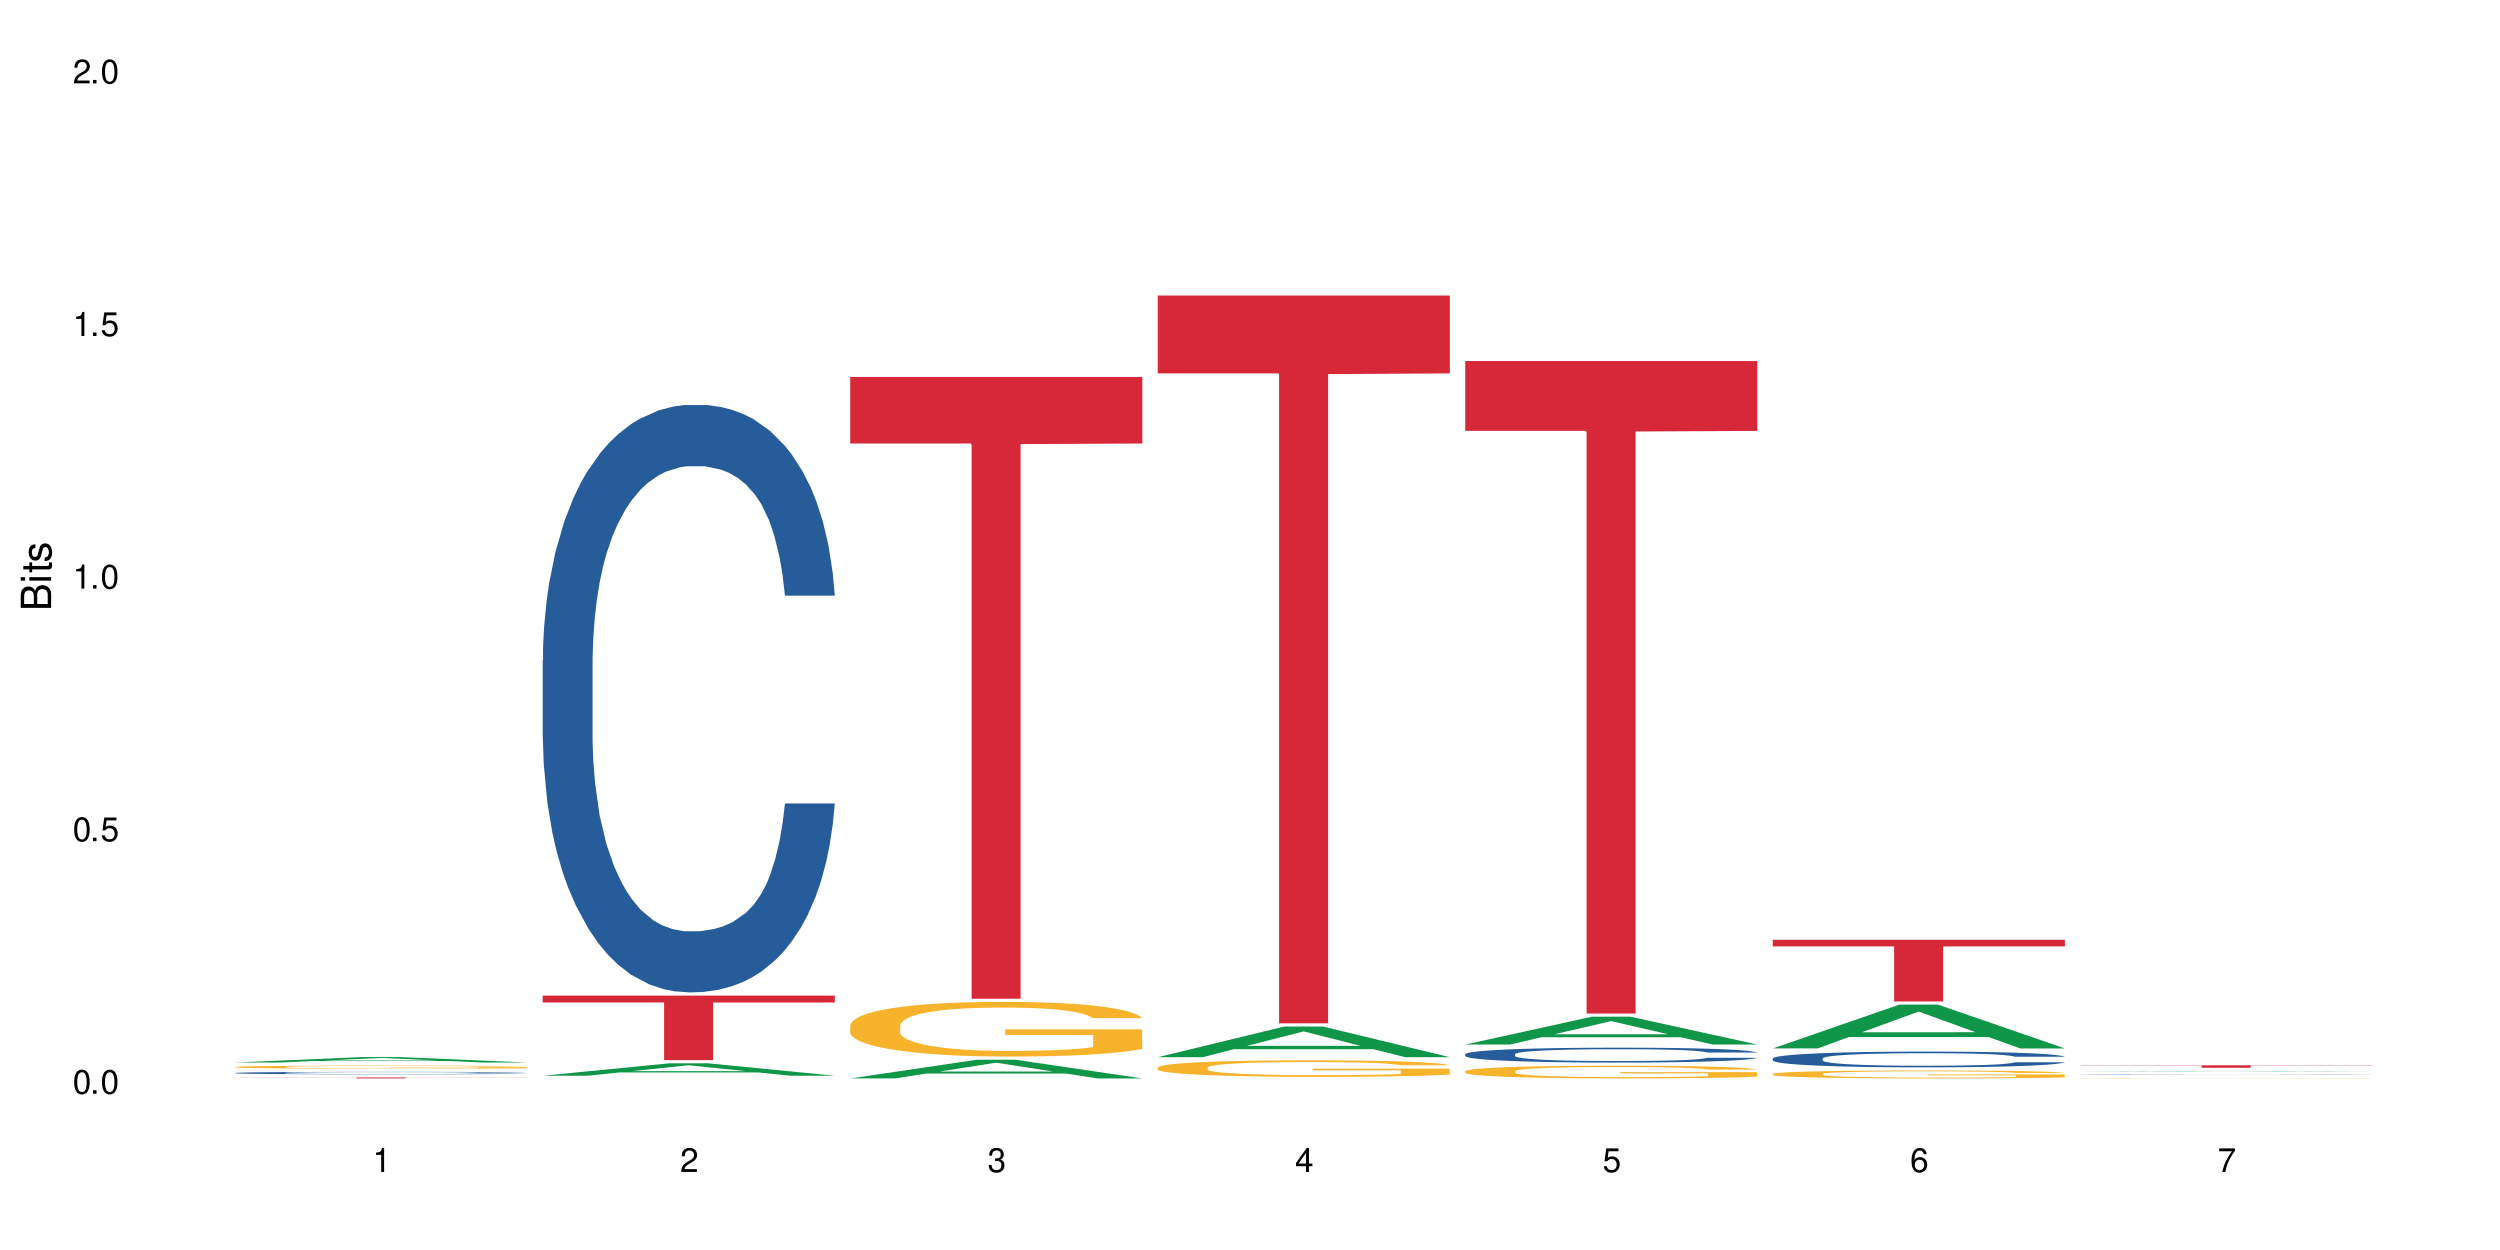 <?xml version="1.0" encoding="UTF-8"?>
<svg xmlns="http://www.w3.org/2000/svg" xmlns:xlink="http://www.w3.org/1999/xlink" width="720" height="360" viewBox="0 0 720 360">
<defs>
<g>
<g id="glyph-0-0">
</g>
<g id="glyph-0-1">
<path d="M 2.641 -6.938 C 2 -6.938 1.422 -6.656 1.078 -6.172 C 0.641 -5.562 0.406 -4.641 0.406 -3.359 C 0.406 -1.016 1.188 0.219 2.641 0.219 C 4.078 0.219 4.859 -1.016 4.859 -3.297 C 4.859 -4.641 4.656 -5.547 4.203 -6.172 C 3.844 -6.656 3.281 -6.938 2.641 -6.938 Z M 2.641 -6.188 C 3.547 -6.188 4 -5.25 4 -3.375 C 4 -1.406 3.562 -0.484 2.625 -0.484 C 1.734 -0.484 1.281 -1.438 1.281 -3.344 C 1.281 -5.25 1.734 -6.188 2.641 -6.188 Z M 2.641 -6.188 "/>
</g>
<g id="glyph-0-2">
<path d="M 1.828 -1 L 0.828 -1 L 0.828 0 L 1.828 0 Z M 1.828 -1 "/>
</g>
<g id="glyph-0-3">
<path d="M 4.562 -6.797 L 1.062 -6.797 L 0.547 -3.094 L 1.328 -3.094 C 1.719 -3.562 2.047 -3.734 2.578 -3.734 C 3.484 -3.734 4.062 -3.109 4.062 -2.094 C 4.062 -1.125 3.484 -0.531 2.578 -0.531 C 1.828 -0.531 1.375 -0.906 1.188 -1.672 L 0.328 -1.672 C 0.453 -1.109 0.547 -0.844 0.75 -0.594 C 1.125 -0.078 1.828 0.219 2.594 0.219 C 3.969 0.219 4.922 -0.781 4.922 -2.219 C 4.922 -3.562 4.031 -4.484 2.719 -4.484 C 2.25 -4.484 1.859 -4.359 1.469 -4.062 L 1.734 -5.969 L 4.562 -5.969 Z M 4.562 -6.797 "/>
</g>
<g id="glyph-0-4">
<path d="M 2.484 -4.938 L 2.484 0 L 3.328 0 L 3.328 -6.938 L 2.766 -6.938 C 2.469 -5.875 2.281 -5.734 0.984 -5.562 L 0.984 -4.938 Z M 2.484 -4.938 "/>
</g>
<g id="glyph-0-5">
<path d="M 4.859 -0.828 L 1.281 -0.828 C 1.359 -1.406 1.672 -1.781 2.5 -2.281 L 3.469 -2.828 C 4.406 -3.344 4.906 -4.062 4.906 -4.906 C 4.906 -5.484 4.672 -6.031 4.266 -6.406 C 3.859 -6.766 3.375 -6.938 2.719 -6.938 C 1.859 -6.938 1.219 -6.625 0.844 -6.031 C 0.609 -5.672 0.5 -5.234 0.484 -4.531 L 1.328 -4.531 C 1.359 -5.016 1.406 -5.281 1.531 -5.516 C 1.75 -5.938 2.188 -6.203 2.703 -6.203 C 3.469 -6.203 4.031 -5.641 4.031 -4.891 C 4.031 -4.344 3.719 -3.859 3.125 -3.516 L 2.234 -3 C 0.812 -2.172 0.406 -1.531 0.328 -0.016 L 4.859 -0.016 Z M 4.859 -0.828 "/>
</g>
<g id="glyph-0-6">
<path d="M 2.125 -3.188 L 2.578 -3.188 C 3.5 -3.188 3.984 -2.766 3.984 -1.922 C 3.984 -1.062 3.469 -0.531 2.594 -0.531 C 1.656 -0.531 1.203 -1 1.156 -2.016 L 0.312 -2.016 C 0.344 -1.453 0.438 -1.094 0.609 -0.781 C 0.953 -0.109 1.625 0.219 2.547 0.219 C 3.953 0.219 4.859 -0.625 4.859 -1.938 C 4.859 -2.828 4.516 -3.297 3.703 -3.594 C 4.344 -3.844 4.656 -4.328 4.656 -5.031 C 4.656 -6.219 3.875 -6.938 2.578 -6.938 C 1.203 -6.938 0.484 -6.172 0.453 -4.703 L 1.297 -4.703 C 1.312 -5.125 1.344 -5.359 1.453 -5.578 C 1.641 -5.969 2.062 -6.203 2.594 -6.203 C 3.344 -6.203 3.797 -5.75 3.797 -5 C 3.797 -4.516 3.609 -4.219 3.25 -4.047 C 3.016 -3.953 2.703 -3.922 2.125 -3.906 Z M 2.125 -3.188 "/>
</g>
<g id="glyph-0-7">
<path d="M 3.141 -1.672 L 3.141 0 L 3.984 0 L 3.984 -1.672 L 4.984 -1.672 L 4.984 -2.438 L 3.984 -2.438 L 3.984 -6.938 L 3.359 -6.938 L 0.266 -2.578 L 0.266 -1.672 Z M 3.141 -2.438 L 1 -2.438 L 3.141 -5.5 Z M 3.141 -2.438 "/>
</g>
<g id="glyph-0-8">
<path d="M 4.781 -5.125 C 4.609 -6.266 3.891 -6.938 2.844 -6.938 C 2.094 -6.938 1.422 -6.578 1.031 -5.953 C 0.594 -5.266 0.406 -4.422 0.406 -3.172 C 0.406 -2 0.578 -1.25 0.984 -0.641 C 1.359 -0.078 1.953 0.219 2.703 0.219 C 3.984 0.219 4.922 -0.75 4.922 -2.094 C 4.922 -3.375 4.062 -4.281 2.844 -4.281 C 2.172 -4.281 1.641 -4.031 1.281 -3.516 C 1.281 -5.234 1.828 -6.188 2.797 -6.188 C 3.391 -6.188 3.797 -5.797 3.938 -5.125 Z M 2.734 -3.531 C 3.547 -3.531 4.062 -2.953 4.062 -2.031 C 4.062 -1.156 3.484 -0.531 2.703 -0.531 C 1.922 -0.531 1.328 -1.188 1.328 -2.078 C 1.328 -2.938 1.906 -3.531 2.734 -3.531 Z M 2.734 -3.531 "/>
</g>
<g id="glyph-0-9">
<path d="M 4.984 -6.797 L 0.438 -6.797 L 0.438 -5.969 L 4.109 -5.969 C 2.5 -3.656 1.828 -2.234 1.328 0 L 2.219 0 C 2.594 -2.172 3.453 -4.047 4.984 -6.094 Z M 4.984 -6.797 "/>
</g>
<g id="glyph-1-0">
</g>
<g id="glyph-1-1">
<path d="M 0 -0.953 L 0 -4.891 C 0 -5.719 -0.234 -6.344 -0.734 -6.797 C -1.188 -7.234 -1.812 -7.469 -2.5 -7.469 C -3.547 -7.469 -4.188 -7 -4.625 -5.875 C -4.984 -6.688 -5.625 -7.094 -6.531 -7.094 C -7.172 -7.094 -7.734 -6.859 -8.141 -6.391 C -8.562 -5.922 -8.75 -5.344 -8.75 -4.5 L -8.75 -0.953 Z M -4.984 -2.062 L -7.766 -2.062 L -7.766 -4.219 C -7.766 -4.844 -7.688 -5.203 -7.453 -5.5 C -7.219 -5.812 -6.859 -5.969 -6.375 -5.969 C -5.891 -5.969 -5.531 -5.812 -5.297 -5.5 C -5.062 -5.203 -4.984 -4.844 -4.984 -4.219 Z M -0.984 -2.062 L -4 -2.062 L -4 -4.781 C -4 -5.766 -3.438 -6.359 -2.484 -6.359 C -1.547 -6.359 -0.984 -5.766 -0.984 -4.781 Z M -0.984 -2.062 "/>
</g>
<g id="glyph-1-2">
<path d="M -6.281 -1.797 L -6.281 -0.797 L 0 -0.797 L 0 -1.797 Z M -8.75 -1.797 L -8.75 -0.797 L -7.484 -0.797 L -7.484 -1.797 Z M -8.75 -1.797 "/>
</g>
<g id="glyph-1-3">
<path d="M -6.281 -3.047 L -6.281 -2.016 L -8.016 -2.016 L -8.016 -1.016 L -6.281 -1.016 L -6.281 -0.172 L -5.469 -0.172 L -5.469 -1.016 L -0.719 -1.016 C -0.078 -1.016 0.281 -1.453 0.281 -2.234 C 0.281 -2.5 0.25 -2.719 0.188 -3.047 L -0.641 -3.047 C -0.609 -2.906 -0.594 -2.766 -0.594 -2.562 C -0.594 -2.141 -0.719 -2.016 -1.156 -2.016 L -5.469 -2.016 L -5.469 -3.047 Z M -6.281 -3.047 "/>
</g>
<g id="glyph-1-4">
<path d="M -4.531 -5.25 C -5.766 -5.25 -6.469 -4.422 -6.469 -2.969 C -6.469 -1.516 -5.719 -0.562 -4.547 -0.562 C -3.562 -0.562 -3.094 -1.062 -2.734 -2.562 L -2.516 -3.484 C -2.344 -4.188 -2.094 -4.469 -1.641 -4.469 C -1.047 -4.469 -0.641 -3.875 -0.641 -3 C -0.641 -2.453 -0.797 -2 -1.062 -1.75 C -1.25 -1.594 -1.422 -1.531 -1.875 -1.469 L -1.875 -0.406 C -0.422 -0.453 0.281 -1.266 0.281 -2.922 C 0.281 -4.5 -0.5 -5.516 -1.719 -5.516 C -2.656 -5.516 -3.172 -4.984 -3.469 -3.734 L -3.703 -2.766 C -3.891 -1.953 -4.156 -1.609 -4.594 -1.609 C -5.188 -1.609 -5.547 -2.125 -5.547 -2.938 C -5.547 -3.75 -5.203 -4.172 -4.531 -4.203 Z M -4.531 -5.25 "/>
</g>
</g>
</defs>
<rect x="-72" y="-36" width="864" height="432" fill="rgb(100%, 100%, 100%)" fill-opacity="1"/>
<path fill-rule="nonzero" fill="rgb(6.275%, 58.824%, 28.235%)" fill-opacity="1" d="M 67.73 306 L 67.82 305.996 L 104.227 304.441 L 115.281 304.441 L 151.867 306 L 139.012 306 L 129.844 305.594 L 89.664 305.594 L 80.676 306 L 67.73 306 L 93.527 305.426 L 126.156 305.426 L 109.887 304.695 L 109.707 304.695 L 109.527 304.699 L 93.438 305.426 L 93.527 305.426 Z M 67.73 306 "/>
<path fill-rule="nonzero" fill="rgb(14.51%, 36.078%, 60%)" fill-opacity="1" d="M 67.73 309.004 L 67.832 309 L 67.832 308.984 L 68.141 308.961 L 68.859 308.93 L 69.578 308.91 L 71.426 308.871 L 73.988 308.832 L 76.656 308.805 L 78.605 308.789 L 80.352 308.773 L 84.352 308.75 L 86.918 308.738 L 89.688 308.727 L 93.074 308.715 L 95.535 308.711 L 101.078 308.699 L 105.18 308.695 L 108.363 308.691 L 115.238 308.691 L 119.34 308.695 L 122.316 308.699 L 125.598 308.703 L 128.371 308.711 L 133.191 308.723 L 137.5 308.742 L 139.449 308.754 L 142.527 308.773 L 144.891 308.793 L 146.531 308.809 L 148.379 308.832 L 150.02 308.863 L 151.25 308.895 L 151.867 308.922 L 137.5 308.922 L 136.785 308.898 L 135.961 308.879 L 134.422 308.852 L 132.883 308.832 L 130.73 308.812 L 128.781 308.801 L 126.113 308.789 L 123.754 308.781 L 121.289 308.773 L 118.93 308.77 L 114.414 308.766 L 109.184 308.766 L 107.234 308.77 L 103.23 308.773 L 101.078 308.777 L 98 308.789 L 95.844 308.797 L 93.281 308.809 L 91.535 308.82 L 89.379 308.836 L 87.84 308.852 L 86.098 308.875 L 85.07 308.891 L 84.148 308.906 L 83.328 308.93 L 82.711 308.953 L 82.301 308.977 L 82.094 309 L 82.094 309.102 L 82.301 309.125 L 82.812 309.152 L 84.148 309.191 L 86.098 309.227 L 88.355 309.254 L 90.508 309.273 L 91.742 309.281 L 93.383 309.293 L 95.945 309.305 L 99.641 309.316 L 101.797 309.324 L 105.078 309.328 L 108.465 309.332 L 112.98 309.332 L 116.98 309.328 L 119.648 309.324 L 122.418 309.32 L 126.215 309.309 L 128.574 309.297 L 130.629 309.285 L 132.168 309.273 L 133.191 309.262 L 134.73 309.242 L 135.961 309.219 L 136.887 309.199 L 137.5 309.176 L 151.867 309.176 L 151.25 309.203 L 150.328 309.227 L 149.402 309.246 L 147.969 309.27 L 146.324 309.289 L 143.965 309.312 L 142.016 309.328 L 139.449 309.344 L 137.09 309.355 L 134.527 309.367 L 130.73 309.379 L 128.266 309.387 L 125.598 309.391 L 122.418 309.398 L 118.418 309.402 L 114.109 309.402 L 110.105 309.406 L 105.797 309.402 L 102.617 309.402 L 98.41 309.395 L 93.176 309.383 L 89.379 309.371 L 86.406 309.359 L 83.84 309.344 L 80.969 309.328 L 77.273 309.301 L 75.016 309.277 L 73.477 309.258 L 71.734 309.234 L 70.5 309.211 L 69.066 309.176 L 68.039 309.129 L 67.73 309.094 Z M 67.73 309.004 "/>
<path fill-rule="nonzero" fill="rgb(96.863%, 70.196%, 16.863%)" fill-opacity="1" d="M 67.73 307.285 L 67.832 307.281 L 67.832 307.266 L 68.242 307.23 L 69.27 307.18 L 70.605 307.141 L 72.039 307.109 L 72.965 307.09 L 74.504 307.066 L 75.836 307.047 L 79.223 307.012 L 83.531 306.98 L 85.891 306.965 L 88.559 306.949 L 92.355 306.934 L 94.102 306.93 L 99.438 306.918 L 105.488 306.91 L 112.16 306.906 L 115.238 306.906 L 119.441 306.91 L 125.188 306.918 L 128.473 306.926 L 131.039 306.934 L 133.707 306.945 L 136.988 306.961 L 140.066 306.98 L 142.527 307 L 144.992 307.023 L 147.043 307.051 L 148.789 307.078 L 150.328 307.113 L 151.25 307.141 L 151.867 307.168 L 137.605 307.168 L 136.785 307.141 L 135.859 307.117 L 134.32 307.094 L 132.781 307.074 L 131.242 307.059 L 128.371 307.035 L 125.906 307.023 L 122.828 307.012 L 119.855 307.004 L 116.469 307 L 108.977 307 L 104.055 307.004 L 101.18 307.012 L 99.129 307.016 L 96.254 307.031 L 94.512 307.039 L 93.484 307.047 L 90.406 307.07 L 88.355 307.094 L 87.227 307.109 L 85.789 307.133 L 84.762 307.152 L 83.633 307.188 L 83.02 307.211 L 82.199 307.266 L 82.094 307.41 L 82.402 307.441 L 83.02 307.473 L 83.84 307.504 L 85.07 307.531 L 86.301 307.555 L 88.457 307.586 L 90.305 307.609 L 91.742 307.621 L 94.512 307.645 L 95.641 307.652 L 98.309 307.664 L 101.078 307.676 L 104.465 307.688 L 107.027 307.691 L 111.133 307.695 L 116.363 307.695 L 122.52 307.691 L 126.422 307.684 L 129.09 307.68 L 130.832 307.672 L 132.988 307.664 L 134.527 307.656 L 135.961 307.648 L 137.707 307.633 L 137.707 307.441 L 112.363 307.441 L 112.363 307.352 L 151.762 307.348 L 151.867 307.664 L 149.711 307.684 L 147.043 307.707 L 144.48 307.723 L 141.812 307.734 L 138.016 307.75 L 134.938 307.762 L 130.215 307.773 L 125.906 307.781 L 121.395 307.785 L 117.391 307.785 L 112.672 307.789 L 108.465 307.785 L 103.949 307.781 L 100.359 307.773 L 97.074 307.766 L 93.793 307.758 L 89.688 307.738 L 87.02 307.727 L 81.48 307.688 L 79.016 307.668 L 75.734 307.629 L 73.988 307.605 L 72.348 307.578 L 71.117 307.555 L 69.988 307.527 L 69.168 307.5 L 68.348 307.465 L 67.938 307.434 L 67.73 307.41 Z M 67.73 307.285 "/>
<path fill-rule="nonzero" fill="rgb(83.922%, 15.686%, 22.353%)" fill-opacity="1" d="M 67.73 310.309 L 151.867 310.309 L 151.867 310.34 L 116.801 310.34 L 116.801 310.59 L 102.695 310.59 L 102.695 310.34 L 67.73 310.34 Z M 67.73 310.309 "/>
<path fill-rule="nonzero" fill="rgb(6.275%, 58.824%, 28.235%)" fill-opacity="1" d="M 156.293 309.809 L 156.383 309.805 L 192.789 306.23 L 203.844 306.23 L 240.43 309.812 L 227.574 309.812 L 218.406 308.875 L 178.227 308.875 L 169.238 309.809 L 156.293 309.809 L 182.094 308.488 L 214.723 308.484 L 198.453 306.816 L 198.273 306.812 L 198.094 306.82 L 182.004 308.484 L 182.094 308.488 Z M 156.293 309.809 "/>
<path fill-rule="nonzero" fill="rgb(14.51%, 36.078%, 60%)" fill-opacity="1" d="M 156.293 190.262 L 156.398 190.105 L 156.398 186.395 L 156.703 180.52 L 157.422 173.098 L 158.141 167.992 L 159.988 158.871 L 162.555 150.055 L 165.223 143.254 L 167.172 139.23 L 168.914 136.141 L 172.918 130.418 L 175.48 127.48 L 178.25 124.852 L 181.637 122.223 L 184.102 120.676 L 189.641 118.203 L 193.746 117.121 L 196.926 116.656 L 203.801 116.656 L 207.902 117.273 L 210.879 118.047 L 214.164 119.285 L 216.934 120.676 L 221.754 124.078 L 226.066 128.406 L 228.016 130.883 L 231.094 135.676 L 233.453 140.312 L 235.094 144.336 L 236.941 150.055 L 238.582 157.016 L 239.812 164.902 L 240.43 171.551 L 226.066 171.551 L 225.348 165.363 L 224.527 160.57 L 222.988 154.23 L 221.449 149.746 L 219.293 145.262 L 217.344 142.324 L 214.676 139.387 L 212.316 137.531 L 209.855 136.141 L 207.492 135.211 L 202.98 134.285 L 197.746 134.285 L 195.797 134.594 L 191.797 135.828 L 189.641 136.914 L 186.562 139.078 L 184.406 141.086 L 181.844 144.18 L 180.098 146.809 L 177.945 150.828 L 176.406 154.387 L 174.66 159.488 L 173.633 163.355 L 172.711 167.684 L 171.891 172.785 L 171.273 178.199 L 170.863 183.922 L 170.66 189.488 L 170.66 213.453 L 170.863 219.02 L 171.379 225.516 L 172.711 234.949 L 174.66 243.145 L 176.918 249.637 L 179.074 254.277 L 180.305 256.441 L 181.945 258.914 L 184.512 262.008 L 188.203 265.102 L 190.359 266.336 L 193.641 267.574 L 197.027 268.195 L 201.543 268.195 L 205.543 267.574 L 208.211 266.801 L 210.98 265.566 L 214.777 262.938 L 217.137 260.461 L 219.191 257.523 L 220.73 254.586 L 221.754 252.113 L 223.293 247.316 L 224.527 242.062 L 225.449 236.648 L 226.066 231.391 L 240.43 231.391 L 239.812 237.578 L 238.891 243.605 L 237.969 248.09 L 236.531 253.504 L 234.891 258.297 L 232.527 263.711 L 230.578 267.266 L 228.016 271.133 L 225.656 274.07 L 223.09 276.699 L 219.293 279.789 L 216.832 281.336 L 214.164 282.73 L 210.98 283.965 L 206.98 285.047 L 202.672 285.668 L 198.668 285.82 L 194.359 285.512 L 191.18 284.895 L 186.973 283.5 L 181.738 280.719 L 177.945 277.781 L 174.969 274.844 L 172.402 271.75 L 169.531 267.574 L 165.836 260.77 L 163.578 255.516 L 162.039 251.184 L 160.297 245.152 L 159.066 239.742 L 157.629 231.082 L 156.602 220.102 L 156.293 211.598 Z M 156.293 190.262 "/>
<path fill-rule="nonzero" fill="rgb(83.922%, 15.686%, 22.353%)" fill-opacity="1" d="M 156.293 286.727 L 240.43 286.727 L 240.43 288.719 L 205.363 288.734 L 205.363 305.324 L 191.258 305.324 L 191.258 288.754 L 191.051 288.719 L 156.293 288.719 Z M 156.293 286.727 "/>
<path fill-rule="nonzero" fill="rgb(6.275%, 58.824%, 28.235%)" fill-opacity="1" d="M 244.859 310.586 L 244.949 310.582 L 281.352 305.199 L 292.41 305.199 L 328.992 310.59 L 316.141 310.59 L 306.969 309.184 L 266.789 309.184 L 257.801 310.586 L 244.859 310.586 L 270.656 308.602 L 303.285 308.598 L 287.016 306.078 L 286.836 306.074 L 286.656 306.09 L 270.566 308.598 L 270.656 308.602 Z M 244.859 310.586 "/>
<path fill-rule="nonzero" fill="rgb(96.863%, 70.196%, 16.863%)" fill-opacity="1" d="M 244.859 295.289 L 244.961 295.273 L 244.961 294.984 L 245.371 294.34 L 246.398 293.445 L 247.73 292.715 L 249.168 292.137 L 250.09 291.836 L 251.629 291.406 L 252.965 291.086 L 256.348 290.441 L 260.66 289.836 L 263.02 289.578 L 265.688 289.332 L 269.484 289.059 L 271.227 288.957 L 276.562 288.73 L 282.617 288.586 L 289.285 288.543 L 292.363 288.555 L 296.57 288.613 L 302.316 288.773 L 305.598 288.914 L 308.164 289.059 L 310.832 289.246 L 314.117 289.535 L 317.195 289.879 L 319.656 290.227 L 322.117 290.656 L 324.172 291.117 L 325.914 291.621 L 327.453 292.223 L 328.379 292.727 L 328.992 293.23 L 314.73 293.23 L 313.91 292.727 L 312.988 292.34 L 311.449 291.863 L 309.91 291.52 L 308.371 291.246 L 305.496 290.871 L 303.035 290.641 L 299.957 290.441 L 296.98 290.312 L 293.594 290.227 L 291.543 290.195 L 286.105 290.195 L 281.18 290.297 L 278.309 290.41 L 276.254 290.527 L 273.383 290.742 L 271.637 290.914 L 270.613 291.031 L 267.535 291.477 L 265.48 291.879 L 264.352 292.152 L 262.918 292.582 L 261.891 292.973 L 260.762 293.547 L 260.145 293.98 L 259.324 294.957 L 259.223 297.547 L 259.531 298.094 L 260.145 298.684 L 260.965 299.199 L 262.199 299.746 L 263.43 300.164 L 265.582 300.727 L 267.43 301.102 L 268.867 301.344 L 271.637 301.734 L 272.766 301.863 L 275.434 302.121 L 278.203 302.324 L 281.59 302.496 L 284.156 302.582 L 288.258 302.652 L 293.492 302.652 L 299.648 302.566 L 303.547 302.453 L 306.215 302.336 L 307.961 302.238 L 310.113 302.078 L 311.652 301.934 L 313.09 301.777 L 314.832 301.531 L 314.832 298.094 L 289.492 298.078 L 289.492 296.469 L 328.891 296.453 L 328.992 302.078 L 326.84 302.465 L 324.172 302.84 L 321.605 303.129 L 318.938 303.371 L 315.141 303.645 L 312.062 303.82 L 307.344 304.02 L 303.035 304.148 L 298.52 304.234 L 294.52 304.277 L 289.797 304.293 L 285.59 304.266 L 281.078 304.18 L 277.484 304.062 L 274.203 303.918 L 270.918 303.734 L 266.816 303.43 L 264.148 303.188 L 261.379 302.883 L 258.605 302.523 L 256.145 302.137 L 254.504 301.832 L 252.859 301.488 L 251.117 301.059 L 249.477 300.566 L 248.242 300.121 L 247.113 299.617 L 246.293 299.145 L 245.473 298.496 L 245.062 297.977 L 244.859 297.531 Z M 244.859 295.289 "/>
<path fill-rule="nonzero" fill="rgb(83.922%, 15.686%, 22.353%)" fill-opacity="1" d="M 244.859 108.562 L 328.992 108.562 L 328.992 127.73 L 293.93 127.898 L 293.93 287.637 L 279.82 287.637 L 279.82 128.066 L 279.617 127.73 L 244.859 127.73 Z M 244.859 108.562 "/>
<path fill-rule="nonzero" fill="rgb(6.275%, 58.824%, 28.235%)" fill-opacity="1" d="M 333.422 304.465 L 333.512 304.457 L 369.914 295.633 L 380.973 295.633 L 417.555 304.473 L 404.703 304.473 L 395.535 302.164 L 355.355 302.164 L 346.363 304.465 L 333.422 304.465 L 359.219 301.211 L 391.848 301.203 L 375.578 297.078 L 375.398 297.07 L 375.219 297.094 L 359.129 301.203 L 359.219 301.211 Z M 333.422 304.465 "/>
<path fill-rule="nonzero" fill="rgb(96.863%, 70.196%, 16.863%)" fill-opacity="1" d="M 333.422 307.418 L 333.523 307.41 L 333.523 307.324 L 333.934 307.129 L 334.961 306.859 L 336.293 306.637 L 337.73 306.465 L 338.652 306.375 L 340.191 306.242 L 341.527 306.148 L 344.914 305.953 L 349.223 305.77 L 351.582 305.691 L 354.25 305.617 L 358.047 305.535 L 359.789 305.504 L 365.125 305.434 L 371.18 305.391 L 377.848 305.379 L 380.926 305.383 L 385.133 305.398 L 390.879 305.445 L 394.164 305.492 L 396.727 305.535 L 399.395 305.59 L 402.68 305.676 L 405.758 305.781 L 408.219 305.887 L 410.684 306.016 L 412.734 306.156 L 414.477 306.309 L 416.016 306.492 L 416.941 306.645 L 417.555 306.793 L 403.293 306.793 L 402.473 306.645 L 401.551 306.523 L 400.012 306.383 L 398.473 306.277 L 396.934 306.195 L 394.059 306.082 L 391.598 306.012 L 388.52 305.953 L 385.543 305.914 L 382.156 305.887 L 380.105 305.879 L 374.668 305.879 L 369.742 305.906 L 366.871 305.941 L 364.816 305.977 L 361.945 306.043 L 360.199 306.094 L 359.176 306.129 L 356.098 306.266 L 354.043 306.387 L 352.914 306.469 L 351.48 306.598 L 350.453 306.715 L 349.324 306.891 L 348.711 307.02 L 347.887 307.316 L 347.785 308.098 L 348.094 308.266 L 348.711 308.441 L 349.531 308.598 L 350.762 308.766 L 351.992 308.891 L 354.148 309.059 L 355.992 309.172 L 357.43 309.246 L 360.199 309.363 L 361.328 309.402 L 363.996 309.48 L 366.766 309.543 L 370.152 309.594 L 372.719 309.621 L 376.824 309.641 L 382.055 309.641 L 388.211 309.617 L 392.109 309.582 L 394.777 309.547 L 396.523 309.516 L 398.676 309.469 L 400.215 309.426 L 401.652 309.375 L 403.398 309.305 L 403.398 308.266 L 378.055 308.258 L 378.055 307.773 L 417.453 307.77 L 417.555 309.469 L 415.402 309.586 L 412.734 309.699 L 410.168 309.785 L 407.5 309.859 L 403.703 309.941 L 400.625 309.992 L 395.906 310.055 L 391.598 310.094 L 387.082 310.121 L 383.082 310.133 L 378.363 310.137 L 374.156 310.129 L 369.641 310.102 L 366.051 310.066 L 362.766 310.023 L 359.484 309.969 L 355.379 309.875 L 352.711 309.805 L 349.941 309.711 L 347.172 309.602 L 344.707 309.484 L 343.066 309.395 L 341.426 309.289 L 339.68 309.16 L 338.039 309.012 L 336.809 308.875 L 335.68 308.727 L 334.859 308.582 L 334.035 308.387 L 333.625 308.23 L 333.422 308.094 Z M 333.422 307.418 "/>
<path fill-rule="nonzero" fill="rgb(83.922%, 15.686%, 22.353%)" fill-opacity="1" d="M 333.422 85.105 L 417.555 85.105 L 417.555 107.543 L 382.492 107.742 L 382.492 294.727 L 368.383 294.727 L 368.383 107.938 L 368.18 107.543 L 333.422 107.543 Z M 333.422 85.105 "/>
<path fill-rule="nonzero" fill="rgb(6.275%, 58.824%, 28.235%)" fill-opacity="1" d="M 421.984 300.82 L 422.074 300.812 L 458.48 292.801 L 469.535 292.801 L 506.121 300.828 L 493.266 300.828 L 484.098 298.734 L 443.918 298.734 L 434.93 300.82 L 421.984 300.82 L 447.781 297.867 L 480.41 297.859 L 464.141 294.113 L 463.961 294.105 L 463.781 294.129 L 447.691 297.859 L 447.781 297.867 Z M 421.984 300.82 "/>
<path fill-rule="nonzero" fill="rgb(14.51%, 36.078%, 60%)" fill-opacity="1" d="M 421.984 303.598 L 422.086 303.594 L 422.086 303.5 L 422.395 303.352 L 423.113 303.164 L 423.832 303.035 L 425.68 302.805 L 428.242 302.578 L 430.91 302.406 L 432.859 302.305 L 434.605 302.227 L 438.605 302.082 L 441.172 302.008 L 443.941 301.941 L 447.328 301.875 L 449.789 301.836 L 455.332 301.773 L 459.434 301.746 L 462.617 301.734 L 469.488 301.734 L 473.594 301.75 L 476.57 301.77 L 479.852 301.801 L 482.625 301.836 L 487.445 301.922 L 491.754 302.031 L 493.703 302.094 L 496.781 302.215 L 499.145 302.332 L 500.785 302.434 L 502.633 302.578 L 504.273 302.758 L 505.504 302.957 L 506.121 303.125 L 491.754 303.125 L 491.035 302.969 L 490.215 302.848 L 488.676 302.688 L 487.137 302.57 L 484.984 302.457 L 483.035 302.383 L 480.367 302.309 L 478.008 302.262 L 475.543 302.227 L 473.184 302.203 L 468.668 302.18 L 463.438 302.18 L 461.488 302.188 L 457.484 302.219 L 455.332 302.246 L 452.254 302.301 L 450.098 302.352 L 447.531 302.43 L 445.789 302.496 L 443.633 302.598 L 442.094 302.691 L 440.352 302.82 L 439.324 302.918 L 438.402 303.027 L 437.582 303.156 L 436.965 303.293 L 436.555 303.438 L 436.348 303.578 L 436.348 304.188 L 436.555 304.328 L 437.066 304.492 L 438.402 304.73 L 440.352 304.938 L 442.609 305.105 L 444.762 305.223 L 445.992 305.277 L 447.637 305.34 L 450.199 305.418 L 453.895 305.496 L 456.051 305.527 L 459.332 305.559 L 462.719 305.574 L 467.234 305.574 L 471.234 305.559 L 473.902 305.539 L 476.672 305.508 L 480.469 305.441 L 482.828 305.379 L 484.879 305.305 L 486.418 305.23 L 487.445 305.168 L 488.984 305.047 L 490.215 304.91 L 491.141 304.773 L 491.754 304.641 L 506.121 304.641 L 505.504 304.797 L 504.582 304.949 L 503.656 305.066 L 502.223 305.203 L 500.578 305.324 L 498.219 305.461 L 496.27 305.551 L 493.703 305.648 L 491.344 305.723 L 488.781 305.789 L 484.984 305.867 L 482.52 305.906 L 479.852 305.941 L 476.672 305.973 L 472.672 306 L 468.363 306.016 L 464.359 306.02 L 460.051 306.012 L 456.871 305.996 L 452.664 305.961 L 447.43 305.891 L 443.633 305.816 L 440.66 305.742 L 438.094 305.664 L 435.219 305.559 L 431.527 305.387 L 429.27 305.254 L 427.73 305.145 L 425.984 304.988 L 424.754 304.852 L 423.32 304.633 L 422.293 304.355 L 421.984 304.141 Z M 421.984 303.598 "/>
<path fill-rule="nonzero" fill="rgb(96.863%, 70.196%, 16.863%)" fill-opacity="1" d="M 421.984 308.496 L 422.086 308.492 L 422.086 308.426 L 422.496 308.273 L 423.523 308.066 L 424.859 307.898 L 426.293 307.762 L 427.219 307.691 L 428.758 307.594 L 430.09 307.52 L 433.477 307.367 L 437.785 307.227 L 440.145 307.168 L 442.812 307.109 L 446.609 307.047 L 448.355 307.023 L 453.688 306.969 L 459.742 306.938 L 466.41 306.926 L 469.488 306.93 L 473.695 306.941 L 479.441 306.98 L 482.727 307.012 L 485.293 307.047 L 487.957 307.09 L 491.242 307.156 L 494.32 307.238 L 496.781 307.316 L 499.246 307.418 L 501.297 307.527 L 503.043 307.641 L 504.582 307.781 L 505.504 307.898 L 506.121 308.016 L 491.859 308.016 L 491.035 307.898 L 490.113 307.809 L 488.574 307.699 L 487.035 307.621 L 485.496 307.555 L 482.625 307.469 L 480.16 307.414 L 477.082 307.367 L 474.105 307.34 L 470.723 307.316 L 468.668 307.312 L 463.23 307.312 L 458.305 307.336 L 455.434 307.363 L 453.383 307.387 L 450.508 307.438 L 448.766 307.48 L 447.738 307.504 L 444.66 307.609 L 442.609 307.703 L 441.48 307.766 L 440.043 307.867 L 439.016 307.957 L 437.887 308.09 L 437.273 308.191 L 436.453 308.418 L 436.348 309.02 L 436.656 309.148 L 437.273 309.285 L 438.094 309.406 L 439.324 309.535 L 440.555 309.629 L 442.711 309.762 L 444.559 309.848 L 445.992 309.906 L 448.766 309.996 L 449.895 310.023 L 452.562 310.086 L 455.332 310.133 L 458.715 310.172 L 461.281 310.191 L 465.387 310.211 L 470.617 310.211 L 476.773 310.188 L 480.676 310.164 L 483.34 310.137 L 485.086 310.113 L 487.242 310.074 L 488.781 310.043 L 490.215 310.004 L 491.961 309.949 L 491.961 309.148 L 466.617 309.145 L 466.617 308.77 L 506.016 308.766 L 506.121 310.074 L 503.965 310.164 L 501.297 310.254 L 498.73 310.32 L 496.066 310.375 L 492.27 310.441 L 489.191 310.48 L 484.469 310.527 L 480.16 310.559 L 475.645 310.578 L 471.645 310.586 L 466.926 310.59 L 462.719 310.586 L 458.203 310.562 L 454.613 310.539 L 451.328 310.504 L 448.047 310.461 L 443.941 310.391 L 441.273 310.332 L 438.504 310.262 L 435.734 310.18 L 433.27 310.09 L 431.629 310.02 L 429.988 309.938 L 428.242 309.836 L 426.602 309.723 L 425.371 309.621 L 424.242 309.504 L 423.422 309.395 L 422.602 309.242 L 422.191 309.121 L 421.984 309.02 Z M 421.984 308.496 "/>
<path fill-rule="nonzero" fill="rgb(83.922%, 15.686%, 22.353%)" fill-opacity="1" d="M 421.984 103.98 L 506.121 103.98 L 506.121 124.098 L 471.055 124.273 L 471.055 291.895 L 456.945 291.895 L 456.945 124.449 L 456.742 124.098 L 421.984 124.098 Z M 421.984 103.98 "/>
<path fill-rule="nonzero" fill="rgb(6.275%, 58.824%, 28.235%)" fill-opacity="1" d="M 510.547 301.945 L 510.637 301.934 L 547.043 289.316 L 558.098 289.316 L 594.684 301.957 L 581.828 301.957 L 572.66 298.656 L 532.48 298.656 L 523.492 301.945 L 510.547 301.945 L 536.348 297.293 L 568.977 297.281 L 552.707 291.383 L 552.527 291.371 L 552.348 291.406 L 536.258 297.281 L 536.348 297.293 Z M 510.547 301.945 "/>
<path fill-rule="nonzero" fill="rgb(14.51%, 36.078%, 60%)" fill-opacity="1" d="M 510.547 304.836 L 510.652 304.832 L 510.652 304.734 L 510.957 304.574 L 511.676 304.375 L 512.395 304.238 L 514.242 303.996 L 516.809 303.758 L 519.473 303.574 L 521.426 303.469 L 523.168 303.387 L 527.168 303.23 L 529.734 303.152 L 532.504 303.082 L 535.891 303.012 L 538.355 302.969 L 543.895 302.902 L 548 302.875 L 551.18 302.863 L 558.055 302.863 L 562.156 302.879 L 565.133 302.898 L 568.418 302.934 L 571.188 302.969 L 576.008 303.062 L 580.32 303.176 L 582.27 303.242 L 585.348 303.371 L 587.707 303.496 L 589.348 303.605 L 591.195 303.758 L 592.836 303.945 L 594.066 304.156 L 594.684 304.336 L 580.32 304.336 L 579.602 304.168 L 578.781 304.039 L 577.242 303.871 L 575.703 303.75 L 573.547 303.629 L 571.598 303.551 L 568.93 303.473 L 566.57 303.422 L 564.105 303.387 L 561.746 303.359 L 557.234 303.336 L 552 303.336 L 550.051 303.344 L 546.051 303.375 L 543.895 303.406 L 540.816 303.465 L 538.66 303.516 L 536.098 303.602 L 534.352 303.672 L 532.199 303.777 L 530.66 303.875 L 528.914 304.012 L 527.887 304.113 L 526.965 304.23 L 526.145 304.367 L 525.527 304.512 L 525.117 304.668 L 524.914 304.816 L 524.914 305.457 L 525.117 305.609 L 525.629 305.781 L 526.965 306.035 L 528.914 306.254 L 531.172 306.43 L 533.324 306.555 L 534.559 306.609 L 536.199 306.676 L 538.766 306.762 L 542.457 306.844 L 544.613 306.875 L 547.895 306.91 L 551.281 306.926 L 555.797 306.926 L 559.797 306.91 L 562.465 306.891 L 565.234 306.855 L 569.031 306.785 L 571.391 306.719 L 573.445 306.641 L 574.984 306.562 L 576.008 306.496 L 577.547 306.367 L 578.781 306.227 L 579.703 306.082 L 580.32 305.938 L 594.684 305.938 L 594.066 306.105 L 593.145 306.266 L 592.223 306.387 L 590.785 306.531 L 589.145 306.66 L 586.781 306.805 L 584.832 306.902 L 582.27 307.004 L 579.91 307.082 L 577.344 307.156 L 573.547 307.238 L 571.086 307.277 L 568.418 307.316 L 565.234 307.348 L 561.234 307.379 L 556.926 307.395 L 552.922 307.398 L 548.613 307.391 L 545.434 307.375 L 541.227 307.336 L 535.992 307.262 L 532.199 307.184 L 529.223 307.105 L 526.656 307.023 L 523.785 306.91 L 520.09 306.727 L 517.832 306.586 L 516.293 306.469 L 514.551 306.309 L 513.316 306.164 L 511.883 305.93 L 510.855 305.637 L 510.547 305.41 Z M 510.547 304.836 "/>
<path fill-rule="nonzero" fill="rgb(96.863%, 70.196%, 16.863%)" fill-opacity="1" d="M 510.547 309.285 L 510.652 309.281 L 510.652 309.238 L 511.062 309.145 L 512.086 309.016 L 513.422 308.91 L 514.855 308.828 L 515.781 308.781 L 517.32 308.719 L 518.652 308.676 L 522.039 308.582 L 526.348 308.492 L 528.707 308.453 L 531.375 308.418 L 535.172 308.379 L 536.918 308.363 L 542.254 308.332 L 548.305 308.312 L 554.977 308.305 L 558.055 308.309 L 562.262 308.316 L 568.008 308.34 L 571.289 308.359 L 573.855 308.379 L 576.523 308.406 L 579.805 308.449 L 582.883 308.5 L 585.348 308.551 L 587.809 308.613 L 589.859 308.68 L 591.605 308.75 L 593.145 308.84 L 594.066 308.914 L 594.684 308.984 L 580.422 308.984 L 579.602 308.914 L 578.676 308.855 L 577.137 308.785 L 575.598 308.738 L 574.059 308.695 L 571.188 308.645 L 568.723 308.609 L 565.645 308.582 L 562.672 308.562 L 559.285 308.551 L 557.234 308.543 L 551.793 308.543 L 546.871 308.559 L 543.996 308.574 L 541.945 308.594 L 539.07 308.625 L 537.328 308.648 L 536.301 308.664 L 533.223 308.73 L 531.172 308.789 L 530.043 308.828 L 528.605 308.891 L 527.582 308.949 L 526.453 309.031 L 525.836 309.094 L 525.016 309.234 L 524.914 309.613 L 525.219 309.691 L 525.836 309.777 L 526.656 309.852 L 527.887 309.93 L 529.121 309.992 L 531.273 310.074 L 533.121 310.129 L 534.559 310.164 L 537.328 310.219 L 538.457 310.238 L 541.125 310.277 L 543.895 310.305 L 547.281 310.328 L 549.844 310.344 L 553.949 310.352 L 559.184 310.352 L 565.34 310.34 L 569.238 310.324 L 571.906 310.309 L 573.648 310.293 L 575.805 310.27 L 577.344 310.25 L 578.781 310.227 L 580.523 310.191 L 580.523 309.691 L 555.18 309.688 L 555.18 309.453 L 594.582 309.453 L 594.684 310.27 L 592.527 310.324 L 589.859 310.379 L 587.297 310.422 L 584.629 310.457 L 580.832 310.496 L 577.754 310.523 L 573.035 310.551 L 568.723 310.57 L 564.211 310.582 L 560.207 310.59 L 555.488 310.59 L 551.281 310.586 L 546.766 310.574 L 543.176 310.559 L 539.895 310.535 L 536.609 310.508 L 532.504 310.465 L 529.836 310.43 L 527.066 310.387 L 524.297 310.332 L 521.836 310.277 L 520.191 310.234 L 518.551 310.184 L 516.809 310.121 L 515.164 310.051 L 513.934 309.984 L 512.805 309.914 L 511.984 309.844 L 511.164 309.75 L 510.754 309.676 L 510.547 309.609 Z M 510.547 309.285 "/>
<path fill-rule="nonzero" fill="rgb(83.922%, 15.686%, 22.353%)" fill-opacity="1" d="M 510.547 270.66 L 594.684 270.66 L 594.684 272.559 L 559.617 272.574 L 559.617 288.414 L 545.512 288.414 L 545.512 272.594 L 545.305 272.559 L 510.547 272.559 Z M 510.547 270.66 "/>
<path fill-rule="nonzero" fill="rgb(6.275%, 58.824%, 28.235%)" fill-opacity="1" d="M 599.113 308.559 L 599.203 308.559 L 635.605 308.422 L 646.664 308.422 L 683.246 308.559 L 670.395 308.559 L 661.223 308.523 L 621.043 308.523 L 612.055 308.559 L 599.113 308.559 L 624.91 308.508 L 657.539 308.508 L 641.27 308.441 L 641.09 308.441 L 640.91 308.445 L 624.82 308.508 L 624.91 308.508 Z M 599.113 308.559 "/>
<path fill-rule="nonzero" fill="rgb(14.51%, 36.078%, 60%)" fill-opacity="1" d="M 599.113 309.52 L 599.215 309.52 L 599.215 309.516 L 599.523 309.512 L 600.238 309.508 L 600.957 309.504 L 602.805 309.496 L 605.371 309.488 L 608.039 309.484 L 609.988 309.48 L 611.73 309.48 L 615.734 309.477 L 618.297 309.473 L 621.07 309.469 L 626.918 309.469 L 632.457 309.465 L 656.98 309.465 L 659.75 309.469 L 664.574 309.469 L 668.883 309.473 L 670.832 309.477 L 673.91 309.48 L 676.27 309.48 L 677.91 309.484 L 679.758 309.488 L 681.398 309.496 L 682.633 309.5 L 683.246 309.504 L 668.883 309.504 L 668.164 309.5 L 667.344 309.496 L 664.266 309.488 L 662.109 309.484 L 660.16 309.484 L 657.492 309.48 L 652.672 309.48 L 650.312 309.477 L 638.613 309.477 L 634.613 309.48 L 629.379 309.48 L 627.227 309.484 L 624.66 309.484 L 622.914 309.488 L 620.762 309.488 L 619.223 309.492 L 617.477 309.496 L 616.453 309.5 L 615.527 309.504 L 614.707 309.508 L 614.09 309.512 L 613.68 309.516 L 613.477 309.52 L 613.477 309.535 L 613.68 309.539 L 614.195 309.543 L 615.527 309.551 L 617.477 309.559 L 619.734 309.562 L 621.891 309.566 L 623.121 309.566 L 624.762 309.57 L 627.328 309.57 L 631.02 309.574 L 653.801 309.574 L 657.594 309.57 L 659.957 309.57 L 662.008 309.566 L 663.547 309.566 L 664.574 309.562 L 666.113 309.562 L 667.344 309.559 L 668.266 309.555 L 668.883 309.551 L 683.246 309.551 L 682.633 309.555 L 681.707 309.559 L 680.785 309.562 L 679.348 309.566 L 677.707 309.57 L 675.348 309.574 L 673.398 309.574 L 670.832 309.578 L 668.473 309.582 L 665.906 309.582 L 662.109 309.586 L 653.801 309.586 L 649.797 309.59 L 633.996 309.59 L 629.789 309.586 L 624.559 309.586 L 620.762 309.582 L 617.785 309.582 L 615.219 309.578 L 612.348 309.574 L 608.652 309.57 L 606.395 309.566 L 604.855 309.562 L 603.113 309.559 L 601.883 309.555 L 600.445 309.547 L 599.418 309.539 L 599.113 309.535 Z M 599.113 309.52 "/>
<path fill-rule="nonzero" fill="rgb(96.863%, 70.196%, 16.863%)" fill-opacity="1" d="M 599.113 310.535 L 599.215 310.535 L 599.625 310.531 L 600.652 310.523 L 601.984 310.52 L 603.422 310.516 L 604.344 310.516 L 605.883 310.512 L 607.219 310.512 L 610.602 310.508 L 614.914 310.504 L 617.273 310.5 L 619.941 310.5 L 623.738 310.496 L 662.418 310.496 L 665.086 310.5 L 668.367 310.5 L 671.445 310.504 L 673.91 310.504 L 676.371 310.508 L 678.426 310.512 L 680.168 310.512 L 681.707 310.516 L 682.633 310.52 L 683.246 310.523 L 668.984 310.523 L 668.164 310.52 L 667.242 310.52 L 664.164 310.512 L 662.625 310.512 L 659.75 310.508 L 654.211 310.508 L 651.234 310.504 L 635.434 310.504 L 632.559 310.508 L 625.891 310.508 L 624.863 310.512 L 621.785 310.512 L 619.734 310.516 L 618.605 310.516 L 617.168 310.52 L 616.145 310.523 L 615.016 310.523 L 614.398 310.527 L 613.578 310.535 L 613.477 310.551 L 613.785 310.555 L 614.398 310.555 L 615.219 310.559 L 616.453 310.562 L 617.684 310.566 L 619.836 310.57 L 621.684 310.57 L 623.121 310.574 L 627.02 310.574 L 629.688 310.578 L 635.844 310.578 L 638.41 310.582 L 653.902 310.582 L 657.801 310.578 L 665.906 310.578 L 667.344 310.574 L 669.086 310.574 L 669.086 310.555 L 643.742 310.555 L 643.742 310.543 L 683.145 310.543 L 683.246 310.578 L 681.094 310.578 L 678.426 310.582 L 675.859 310.582 L 673.191 310.586 L 666.316 310.586 L 661.598 310.59 L 628.457 310.59 L 625.172 310.586 L 618.402 310.586 L 615.629 310.582 L 612.859 310.578 L 610.398 310.578 L 608.758 310.574 L 607.113 310.574 L 605.371 310.57 L 603.73 310.566 L 602.496 310.566 L 601.367 310.562 L 599.727 310.555 L 599.316 310.551 L 599.113 310.551 Z M 599.113 310.535 "/>
<path fill-rule="nonzero" fill="rgb(83.922%, 15.686%, 22.353%)" fill-opacity="1" d="M 599.113 306.805 L 683.246 306.805 L 683.246 306.879 L 648.184 306.879 L 648.184 307.516 L 634.074 307.516 L 634.074 306.879 L 599.113 306.879 Z M 599.113 306.805 "/>
<g fill="rgb(0%, 0%, 0%)" fill-opacity="1">
<use xlink:href="#glyph-0-1" x="20.965" y="314.993"/>
<use xlink:href="#glyph-0-2" x="25.965" y="314.993"/>
<use xlink:href="#glyph-0-1" x="28.965" y="314.993"/>
</g>
<g fill="rgb(0%, 0%, 0%)" fill-opacity="1">
<use xlink:href="#glyph-0-1" x="20.965" y="242.251"/>
<use xlink:href="#glyph-0-2" x="25.965" y="242.251"/>
<use xlink:href="#glyph-0-3" x="28.965" y="242.251"/>
</g>
<g fill="rgb(0%, 0%, 0%)" fill-opacity="1">
<use xlink:href="#glyph-0-4" x="20.965" y="169.509"/>
<use xlink:href="#glyph-0-2" x="25.965" y="169.509"/>
<use xlink:href="#glyph-0-1" x="28.965" y="169.509"/>
</g>
<g fill="rgb(0%, 0%, 0%)" fill-opacity="1">
<use xlink:href="#glyph-0-4" x="20.965" y="96.767"/>
<use xlink:href="#glyph-0-2" x="25.965" y="96.767"/>
<use xlink:href="#glyph-0-3" x="28.965" y="96.767"/>
</g>
<g fill="rgb(0%, 0%, 0%)" fill-opacity="1">
<use xlink:href="#glyph-0-5" x="20.965" y="24.024"/>
<use xlink:href="#glyph-0-2" x="25.965" y="24.024"/>
<use xlink:href="#glyph-0-1" x="28.965" y="24.024"/>
</g>
<g fill="rgb(0%, 0%, 0%)" fill-opacity="1">
<use xlink:href="#glyph-0-4" x="107.297" y="337.532"/>
</g>
<g fill="rgb(0%, 0%, 0%)" fill-opacity="1">
<use xlink:href="#glyph-0-5" x="195.863" y="337.532"/>
</g>
<g fill="rgb(0%, 0%, 0%)" fill-opacity="1">
<use xlink:href="#glyph-0-6" x="284.426" y="337.532"/>
</g>
<g fill="rgb(0%, 0%, 0%)" fill-opacity="1">
<use xlink:href="#glyph-0-7" x="372.988" y="337.532"/>
</g>
<g fill="rgb(0%, 0%, 0%)" fill-opacity="1">
<use xlink:href="#glyph-0-3" x="461.551" y="337.532"/>
</g>
<g fill="rgb(0%, 0%, 0%)" fill-opacity="1">
<use xlink:href="#glyph-0-8" x="550.117" y="337.532"/>
</g>
<g fill="rgb(0%, 0%, 0%)" fill-opacity="1">
<use xlink:href="#glyph-0-9" x="638.68" y="337.532"/>
</g>
<g fill="rgb(0%, 0%, 0%)" fill-opacity="1">
<use xlink:href="#glyph-1-1" x="14.725" y="176.012"/>
<use xlink:href="#glyph-1-2" x="14.725" y="168.012"/>
<use xlink:href="#glyph-1-3" x="14.725" y="165.012"/>
<use xlink:href="#glyph-1-4" x="14.725" y="162.012"/>
</g>
</svg>
